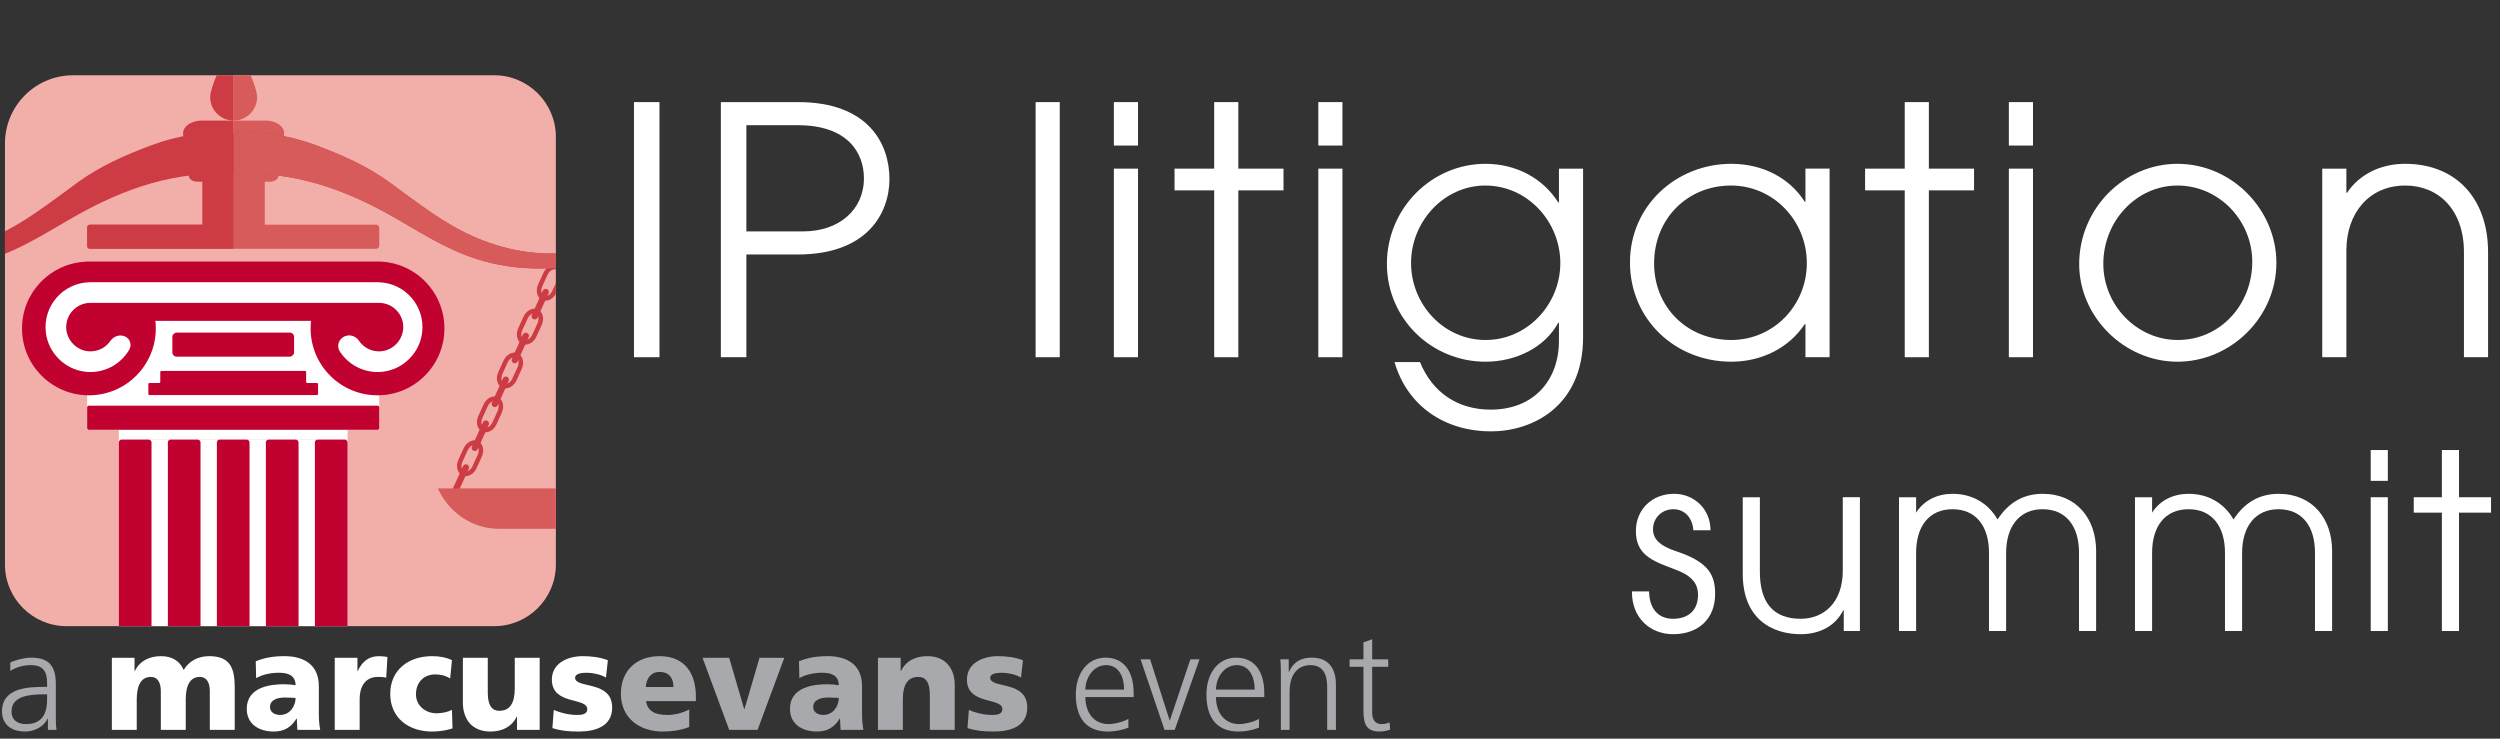 <?xml version="1.0" encoding="UTF-8"?>
<svg id="Layer_1" data-name="Layer 1" xmlns="http://www.w3.org/2000/svg" version="1.1" xmlns:xlink="http://www.w3.org/1999/xlink" viewBox="0 0 623.621 184.252">
  <rect x="0" y="0" width="623.621" height="184.252" fill="#333333" stroke="none"/>
  <defs>
    <clipPath id="clippath">
      <rect x="1.238" y="18.775" width="137.422" height="137.422" fill="none" stroke-width="0"/>
    </clipPath>
  </defs>
  <g>
    <g>
      <path d="M27.9,164.093h5.66v3.308h.068c1.241-2.589,3.725-3.724,6.559-3.724,2.553,0,4.66,1.105,5.624,3.445,1.451-2.419,3.83-3.445,6.382-3.445,5.184,0,6.357,2.933,6.357,7.801v10.588h-6.213v-9.657c0-2.039-.729-3.554-2.484-3.554-2.213,0-3.523,1.757-3.523,5.627v7.584h-6.213v-9.657c0-2.039-.72-3.554-2.482-3.554-2.218,0-3.527,1.757-3.527,5.627v7.584h-6.208v-17.973h0Z" fill="#fff" stroke-width="0"/>
      <path d="M74.181,182.065c-.03-.961-.134-1.895-.134-2.829h-.069c-1.414,2.245-3.141,3.247-5.701,3.247-3.556,0-6.723-1.762-6.723-5.666,0-5.478,5.969-6.132,9.283-6.132,1.004,0,2.101.098,2.899.242-.036-2.46-1.867-3.111-4.113-3.111-2.003,0-4.006.373-5.728,1.348l-.096-4.21c2.205-.904,4.514-1.277,7.175-1.277,4.591,0,8.559,1.963,8.559,7.454v6.692c0,1.413.068,2.829.347,4.242h-5.7ZM69.903,178.344c2.349,0,3.833-2.137,3.833-4.248-.798-.032-1.693-.096-2.63-.096-2.099,0-3.755.653-3.755,2.379,0,1.241,1.1,1.965,2.552,1.965h0Z" fill="#fff" stroke-width="0"/>
      <path d="M96.337,169.058c-.682-.203-1.375-.203-2.097-.203-2.9,0-4.526,2.102-4.526,5.627v7.584h-6.213v-17.973h5.665v3.308h.068c1.068-2.274,2.617-3.724,5.313-3.724.721,0,1.484.104,2.101.201l-.31,5.18h0Z" fill="#fff" stroke-width="0"/>
      <path d="M112.296,169.232c-1.149-.694-2.286-1-3.765-1-2.697,0-4.769,1.868-4.769,4.965,0,2.872,2.417,4.729,5.116,4.729,1.414,0,2.83-.306,3.861-.855l.14,4.624c-1.559.52-3.418.789-5.075.789-5.937,0-10.458-3.448-10.458-9.39,0-5.972,4.521-9.417,10.458-9.417,1.863,0,3.516.308,4.935.999l-.444,4.557h0Z" fill="#fff" stroke-width="0"/>
      <path d="M134.619,182.065h-5.652v-3.308h-.069c-1.252,2.588-3.736,3.726-6.558,3.726-4.903,0-6.873-3.448-6.873-7.177v-11.214h6.207v8.693c0,3.378,1.178,4.524,2.872,4.524,2.551,0,3.862-1.762,3.862-5.63v-7.588h6.212v17.973h0Z" fill="#fff" stroke-width="0"/>
      <path d="M138.142,177.1c1.455.627,3.592,1.244,5.837,1.244,1.271,0,2.512-.204,2.512-1.445,0-3.043-8.829-.906-8.829-7.389,0-4.142,4.072-5.833,7.656-5.833,2.146,0,4.314.242,6.318,1.026l-.485,4.318c-1.31-.789-3.273-1.205-4.833-1.205-1.34,0-2.859.242-2.859,1.241,0,2.795,9.245.588,9.245,7.428,0,4.791-4.316,5.998-8.378,5.998-2.806,0-4.701-.27-6.531-.859l.347-4.524h0Z" fill="#fff" stroke-width="0"/>
    </g>
    <g>
      <path d="M319.513,168.608c0-1.339,0-2.728-.145-4.141h2.107v3.147h.07c.72-1.589,2.039-3.565,5.7-3.565,4.342,0,5.998,2.898,5.998,6.77v11.246h-2.178v-10.697c0-3.31-1.164-5.451-4.168-5.451-3.966,0-5.213,3.486-5.213,6.429v9.72h-2.172v-13.457h0Z" fill="#a7a9ac" stroke-width="0"/>
      <path d="M346.292,164.468h-4.006v-5.001l-2.178.765v4.236h-3.447v1.863h3.447v10.287c0,3.209.144,5.865,4.007,5.865,1.069,0,2.136-.27,2.656-.481l-.134-1.791c-.628.237-1.176.414-2.003.414-1.761,0-2.349-1.312-2.349-2.898v-11.396h4.006v-1.863h0Z" fill="#a7a9ac" stroke-width="0"/>
      <path d="M11.952,179.236h-.068c-.963,2.109-3.418,3.247-5.583,3.247-5.007,0-5.81-3.378-5.81-4.972,0-5.901,6.29-6.173,10.845-6.173h.416v-.904c0-2.993-1.068-4.517-4.009-4.517-1.829,0-3.552.414-5.172,1.447v-2.101c1.338-.657,3.62-1.214,5.172-1.214,4.355,0,6.184,1.977,6.184,6.561v7.769c0,1.418,0,2.487.174,3.686h-2.149v-2.829h0ZM11.751,173.197h-.626c-3.756,0-8.245.387-8.245,4.251,0,2.309,1.658,3.177,3.658,3.177,5.106,0,5.213-4.461,5.213-6.358v-1.069h0Z" fill="#a7a9ac" stroke-width="0"/>
      <path d="M161.164,174.895c.34,2.482,2.237,3.448,5.281,3.448,1.685,0,3.62-.375,5.486-1.382v4.384c-2.003.789-4.284,1.138-6.595,1.138-5.934,0-10.458-3.488-10.458-9.419s4.045-9.388,9.627-9.388c6.664,0,9.083,4.728,9.083,10.082v1.137h-12.425ZM167.994,171.368c0-2.068-.963-3.753-3.447-3.753-2.245,0-3.313,1.685-3.458,3.753h6.905Z" fill="#a7a9ac" stroke-width="0"/>
      <polygon points="175.246 164.093 181.897 164.093 185.636 176.898 185.704 176.898 189.461 164.093 195.642 164.093 188.977 182.065 181.897 182.065 175.246 164.093 175.246 164.093" fill="#a7a9ac" stroke-width="0"/>
      <path d="M209.691,182.065c-.036-.961-.143-1.895-.143-2.829h-.068c-1.415,2.245-3.14,3.247-5.693,3.247-3.552,0-6.732-1.762-6.732-5.666,0-5.478,5.971-6.132,9.285-6.132.999,0,2.108.098,2.898.242-.036-2.46-1.868-3.111-4.113-3.111-1.991,0-3.994.373-5.72,1.348l-.105-4.21c2.206-.904,4.516-1.277,7.176-1.277,4.592,0,8.559,1.963,8.559,7.454v6.692c0,1.413.068,2.829.346,4.242h-5.691ZM205.405,178.344c2.351,0,3.834-2.137,3.834-4.248-.79-.032-1.693-.096-2.621-.096-2.108,0-3.766.653-3.766,2.379,0,1.241,1.109,1.965,2.552,1.965h0Z" fill="#a7a9ac" stroke-width="0"/>
      <path d="M219.003,164.093h5.664v3.308h.067c1.243-2.589,3.726-3.724,6.556-3.724,4.903,0,6.866,3.445,6.866,7.172v11.217h-6.208v-8.693c0-3.378-1.177-4.517-2.861-4.517-2.552,0-3.871,1.757-3.871,5.627v7.584h-6.212v-17.973h0Z" fill="#a7a9ac" stroke-width="0"/>
      <path d="M241.684,177.1c1.442.627,3.592,1.244,5.833,1.244,1.273,0,2.515-.204,2.515-1.445,0-3.043-8.832-.906-8.832-7.389,0-4.142,4.076-5.833,7.655-5.833,2.148,0,4.317.242,6.317,1.026l-.479,4.318c-1.311-.789-3.274-1.205-4.835-1.205-1.338,0-2.861.242-2.861,1.241,0,2.795,9.248.588,9.248,7.428,0,4.791-4.317,5.998-8.39,5.998-2.793,0-4.688-.27-6.518-.859l.347-4.524h0Z" fill="#a7a9ac" stroke-width="0"/>
      <path d="M281.473,181.517c-1.512.617-3.487.966-5.104.966-5.838,0-8.011-3.932-8.011-9.216,0-5.383,2.975-9.218,7.422-9.218,4.971,0,7.002,4.009,7.002,8.736v1.105h-12.036c0,3.728,1.991,6.733,5.797,6.733,1.587,0,3.897-.653,4.93-1.312v2.204h0ZM280.405,172.024c0-3.073-1.242-6.107-4.487-6.107-3.209,0-5.172,3.211-5.172,6.107h9.659Z" fill="#a7a9ac" stroke-width="0"/>
      <polygon points="293.038 182.065 290.487 182.065 284.517 164.468 286.895 164.468 291.757 179.688 291.825 179.688 296.938 164.468 299.211 164.468 293.038 182.065 293.038 182.065" fill="#a7a9ac" stroke-width="0"/>
      <path d="M314.051,181.517c-1.513.617-3.476.966-5.105.966-5.833,0-8.001-3.932-8.001-9.216,0-5.383,2.967-9.218,7.414-9.218,4.971,0,7.01,4.009,7.01,8.736v1.105h-12.045c0,3.728,2.003,6.733,5.797,6.733,1.587,0,3.902-.653,4.931-1.312v2.204h0ZM312.982,172.024c0-3.073-1.241-6.107-4.488-6.107-3.207,0-5.171,3.211-5.171,6.107h9.659Z" fill="#a7a9ac" stroke-width="0"/>
    </g>
  </g>
  <g clip-path="url(#clippath)">
    <path d="M18.241,18.775h105.035c8.49,0,15.383,6.893,15.383,15.383v106.655c0,8.49-6.893,15.383-15.383,15.383H16.621c-8.49,0-15.383-6.893-15.383-15.383V35.778c0-9.384,7.619-17.003,17.003-17.003Z" fill="#f2afaa" stroke-width="0"/>
    <path d="M93.845,56.05h-27.672c-.07,0-.126-.056-.126-.126v-12.026c0-.07-.056-.126-.126-.126h-15.281c-.07,0-.126.056-.126.126v12.026c0,.07-.056.126-.126.126h-27.886c-.421,0-.762.341-.762.762v4.491c0,.421.341.762.762.762h71.343c.421,0,.762-.341.762-.762v-4.491c0-.421-.341-.762-.762-.762Z" fill="#d85b5c" stroke-width="0"/>
    <path d="M58.173,43.772h-7.659v12.278h-28.138c-.352,0-.636.285-.636.636v4.743c0,.352.285.636.636.636h35.797v-18.293Z" fill="#cd3c45" stroke-width="0"/>
    <g>
      <g>
        <path d="M142.309,77.459c-.296.001-.581-.166-.718-.452l-2.855-6.013c-.188-.394-.02-.864.376-1.052.392-.183.864-.02,1.052.376l2.855,6.013c.188.394.02.864-.376,1.052-.107.051-.222.076-.334.077Z" fill="#cd3c45" stroke-width="0"/>
        <path d="M136.082,75.008c-.293.001-.584-.055-.858-.18-.636-.29-1.079-.873-1.249-1.646-.156-.712-.058-1.509.277-2.246l1.302-2.862c.718-1.574,2.32-2.394,3.573-1.826,1.253.573,1.688,2.318.971,3.892l-1.302,2.864c-.56,1.231-1.662,1.999-2.715,2.005ZM138.265,67.194c-.613.003-1.315.538-1.682,1.349l-1.302,2.862c-.235.515-.306,1.061-.203,1.536.093.416.309.722.614.86.672.302,1.628-.274,2.077-1.265l1.302-2.864c.453-.991.263-2.088-.411-2.396-.125-.056-.257-.083-.395-.082Z" fill="#cd3c45" stroke-width="0"/>
        <path d="M131.119,85.952c-.304.002-.601-.06-.871-.183-.634-.289-1.077-.871-1.249-1.644-.156-.712-.058-1.51.276-2.247l1.303-2.862c.334-.736.872-1.334,1.512-1.684.692-.378,1.421-.429,2.06-.139.514.234.918.682,1.136,1.261.297.791.237,1.749-.164,2.631l-1.303,2.862c-.401.882-1.085,1.556-1.876,1.852-.273.103-.552.153-.824.155ZM130.303,82.345c-.231.508-.305,1.069-.201,1.538.091.416.309.72.614.858.303.137.621.075.832-.001.506-.188.97-.66,1.243-1.262l1.303-2.862c.273-.602.324-1.261.134-1.766-.079-.21-.237-.49-.547-.63-.303-.137-.674-.103-1.051.102-.427.234-.791.646-1.024,1.161l-1.303,2.862Z" fill="#cd3c45" stroke-width="0"/>
        <path d="M126.127,96.892c-.295.001-.584-.055-.858-.18-1.253-.573-1.688-2.318-.971-3.892l1.302-2.862c.717-1.576,2.32-2.394,3.573-1.826,1.253.573,1.688,2.318.971,3.892l-1.302,2.862c-.56,1.231-1.662,2.001-2.715,2.006ZM128.309,89.078c-.613.003-1.315.538-1.682,1.349l-1.302,2.862c-.451.991-.263,2.089.411,2.396.677.305,1.626-.272,2.077-1.266l1.302-2.862c.451-.991.263-2.089-.411-2.396-.125-.056-.257-.083-.395-.082Z" fill="#cd3c45" stroke-width="0"/>
        <path d="M121.151,107.834c-.295.001-.585-.057-.859-.182-.634-.289-1.077-.871-1.249-1.644-.156-.712-.058-1.51.276-2.247l1.303-2.862c.401-.882,1.085-1.556,1.878-1.852.579-.219,1.18-.204,1.695.028.512.234.917.682,1.135,1.261.297.791.237,1.749-.164,2.631l-1.302,2.862c-.56,1.231-1.662,1.999-2.714,2.005ZM120.347,104.229c-.231.508-.305,1.069-.201,1.538.091.416.309.72.614.858.679.301,1.626-.271,2.077-1.263l1.302-2.862c.273-.602.324-1.262.134-1.766-.078-.21-.237-.49-.545-.63-.311-.138-.624-.075-.834.001-.504.188-.97.66-1.243,1.262l-1.303,2.862Z" fill="#cd3c45" stroke-width="0"/>
        <path d="M116.173,118.776c-.295.001-.584-.055-.858-.18-1.254-.573-1.69-2.318-.973-3.892l1.302-2.864c.717-1.574,2.314-2.399,3.573-1.825,1.253.57,1.688,2.316.973,3.892l-1.303,2.862c-.56,1.233-1.662,2.001-2.714,2.006ZM118.354,110.961c-.613.003-1.315.538-1.682,1.347l-1.302,2.864c-.453.991-.263,2.088.413,2.396.679.307,1.625-.272,2.076-1.266l1.303-2.862c.451-.992.261-2.089-.413-2.396-.125-.056-.257-.083-.395-.082Z" fill="#cd3c45" stroke-width="0"/>
        <path d="M133.381,79.678c-.111,0-.224-.022-.332-.072-.397-.181-.571-.648-.391-1.047l2.756-6.056c.179-.397.647-.576,1.047-.391.397.181.571.648.391,1.047l-2.756,6.056c-.131.289-.417.461-.715.463Z" fill="#cd3c45" stroke-width="0"/>
        <path d="M128.405,90.622c-.111,0-.224-.022-.33-.072-.397-.179-.573-.648-.392-1.045l2.755-6.06c.179-.4.651-.58,1.045-.392.397.179.573.648.392,1.045l-2.755,6.06c-.131.291-.417.463-.715.464Z" fill="#cd3c45" stroke-width="0"/>
        <path d="M123.426,101.562c-.111,0-.224-.022-.332-.072-.397-.181-.571-.648-.391-1.047l2.756-6.056c.179-.395.65-.573,1.047-.391.397.181.571.648.391,1.047l-2.756,6.056c-.131.289-.417.461-.715.463Z" fill="#cd3c45" stroke-width="0"/>
        <path d="M118.448,112.505c-.111,0-.224-.022-.33-.072-.399-.181-.573-.648-.392-1.045l2.756-6.06c.179-.399.653-.577,1.045-.392.399.181.573.648.392,1.045l-2.756,6.06c-.131.291-.417.463-.715.464Z" fill="#cd3c45" stroke-width="0"/>
        <path d="M113.471,123.446c-.111,0-.224-.022-.33-.072-.399-.181-.573-.648-.392-1.045l2.756-6.058c.179-.399.653-.576,1.045-.392.399.181.573.648.392,1.045l-2.756,6.058c-.131.291-.417.463-.715.464Z" fill="#cd3c45" stroke-width="0"/>
        <path d="M142.278,81.573c-.756-.376-1.367-1.118-1.674-2.036l-.999-2.982c-.307-.918-.268-1.878.11-2.634.277-.554.725-.957,1.261-1.136.665-.222,1.385-.096,2.034.352.6.415,1.073,1.065,1.329,1.832l.999,2.982c.256.768.27,1.572.042,2.264-.25.751-.752,1.285-1.412,1.506-.282.094-.583.125-.886.092-.27-.029-.543-.109-.803-.239ZM143.268,75.328c-.179-.537-.498-.984-.899-1.261-.353-.242-.719-.315-1.035-.21-.322.107-.508.369-.609.57-.241.483-.259,1.144-.05,1.771l.999,2.982c.21.627.623,1.144,1.106,1.384.202.098.512.192.828.087.317-.106.566-.386.699-.79.152-.456.136-1.021-.041-1.55l-.999-2.982Z" fill="#cd3c45" stroke-width="0"/>
        <path d="M144.42,90.934l-.998-2.982c-.55-1.64.064-3.33,1.369-3.77,1.305-.435,2.815.545,3.364,2.187l.998,2.982c.55,1.64-.064,3.33-1.369,3.77-.285.095-.579.122-.872.09-1.047-.114-2.063-.994-2.493-2.277ZM145.15,85.254c-.702.235-1.003,1.308-.657,2.341l.998,2.982c.346,1.035,1.23,1.708,1.935,1.475.702-.235,1.003-1.308.657-2.341l-.998-2.982c-.282-.845-.924-1.449-1.533-1.516-.137-.015-.272-.002-.401.041Z" fill="#cd3c45" stroke-width="0"/>
        <path d="M148.236,102.335l-.998-2.982c-.307-.918-.268-1.878.11-2.634.277-.554.725-.957,1.259-1.137.537-.178,1.136-.131,1.689.147.757.376,1.368,1.118,1.676,2.036l.999,2.982c.256.768.27,1.572.042,2.264-.25.751-.752,1.285-1.412,1.506-.285.095-.58.124-.873.092-1.045-.114-2.061-.993-2.491-2.275ZM150.902,98.125c-.21-.627-.624-1.145-1.106-1.384-.201-.098-.506-.193-.829-.087-.321.107-.508.369-.607.57-.241.482-.259,1.144-.05,1.771l.998,2.982c.346,1.034,1.229,1.7,1.935,1.472.317-.106.566-.386.699-.79.152-.456.136-1.021-.041-1.55l-.999-2.982Z" fill="#cd3c45" stroke-width="0"/>
        <path d="M152.054,113.732l-.999-2.982c-.548-1.641.066-3.333,1.371-3.77,1.311-.441,2.815.545,3.364,2.185l.998,2.983c.55,1.64-.064,3.33-1.371,3.77-.285.095-.579.122-.872.09-1.045-.114-2.061-.993-2.491-2.277ZM152.784,108.051c-.702.235-1.004,1.307-.659,2.34l.999,2.982c.346,1.035,1.226,1.709,1.933,1.474.704-.237,1.006-1.308.659-2.34l-.998-2.983c-.282-.843-.925-1.448-1.533-1.514-.137-.015-.272-.002-.401.041Z" fill="#cd3c45" stroke-width="0"/>
        <path d="M155.87,125.132l-.998-2.983c-.257-.768-.272-1.571-.043-2.263.249-.751.75-1.285,1.412-1.508.661-.224,1.385-.096,2.034.352.6.415,1.073,1.065,1.33,1.833l.998,2.982c.307.918.268,1.878-.11,2.634-.277.554-.724.957-1.259,1.137-.285.095-.58.124-.872.092-1.047-.114-2.061-.993-2.493-2.275ZM156.601,119.45c-.317.106-.564.388-.7.792-.152.462-.138,1.012.042,1.549l.998,2.983c.344,1.034,1.241,1.705,1.935,1.472.322-.107.508-.369.609-.57.239-.482.258-1.144.048-1.771l-.998-2.982c-.179-.538-.499-.986-.9-1.263-.21-.145-.424-.229-.63-.251-.14-.015-.276-.002-.404.041Z" fill="#cd3c45" stroke-width="0"/>
        <path d="M161.017,138.363c-.6-.415-1.073-1.065-1.329-1.833l-.998-2.982c-.55-1.641.064-3.333,1.369-3.77,1.309-.436,2.815.545,3.363,2.185l.999,2.982c.55,1.64-.064,3.332-1.369,3.77-.289.097-.587.127-.888.095-.389-.042-.78-.193-1.148-.447ZM160.418,130.849c-.702.235-1.003,1.307-.657,2.341l.998,2.982c.179.538.499.986.898,1.263.352.244.719.318,1.036.21.702-.235,1.003-1.308.657-2.341l-.999-2.982c-.282-.843-.923-1.447-1.532-1.514-.137-.015-.272-.002-.401.041Z" fill="#cd3c45" stroke-width="0"/>
        <path d="M145.297,86.738c.11.012.225.001.336-.037.413-.137.637-.585.498-.999l-2.112-6.312c-.137-.416-.587-.645-.999-.498-.413.137-.637.585-.498.999l2.112,6.312c.1.303.367.503.663.536Z" fill="#cd3c45" stroke-width="0"/>
        <path d="M149.115,98.136c.11.012.225.001.338-.037.414-.139.635-.585.497-1.001l-2.114-6.31c-.137-.412-.587-.637-1.001-.497-.414.139-.635.585-.497,1.001l2.114,6.31c.1.301.367.502.663.534Z" fill="#cd3c45" stroke-width="0"/>
        <path d="M152.933,109.536c.11.012.225.001.336-.037.415-.138.637-.585.498-.999l-2.114-6.313c-.137-.415-.589-.642-.999-.498-.415.138-.637.585-.498.999l2.114,6.313c.1.303.367.503.663.536Z" fill="#cd3c45" stroke-width="0"/>
        <path d="M156.749,120.933c.11.012.225.001.336-.037.415-.138.637-.585.498-.999l-2.114-6.311c-.137-.415-.59-.64-.999-.498-.415.138-.637.585-.498.999l2.114,6.311c.1.303.367.503.663.536Z" fill="#cd3c45" stroke-width="0"/>
        <path d="M160.565,132.332c.11.012.225.001.336-.037.415-.138.637-.585.498-.999l-2.112-6.311c-.137-.415-.59-.639-.999-.498-.415.138-.637.585-.498.999l2.112,6.311c.1.303.367.503.663.536Z" fill="#cd3c45" stroke-width="0"/>
      </g>
      <g>
        <path d="M50.266,30.079c-2.715,0-4.84,1.625-4.581,3.503l1.441,10.434c.103.744,1.003,1.312,2.079,1.312h9.075v-15.25h-8.014Z" fill="#cd3c45" stroke-width="0"/>
        <path d="M66.295,30.079h-8.014v15.25h9.075c1.076,0,1.976-.568,2.079-1.312l1.441-10.434c.259-1.878-1.865-3.503-4.581-3.503Z" fill="#d85b5c" stroke-width="0"/>
        <path d="M149.731,52.868c-3.329,0-6.028,2.584-6.028,5.772,0,1.44.57,2.74,1.481,3.751-8.66,1.911-18.127.424-26.373-3.073-8.087-3.43-14.556-8.708-21.611-13.816-5.59-4.047-11.794-6.809-18.324-9.244-6.531-2.435-13.63-3.671-20.595-2.922-6.964-.749-14.064.487-20.595,2.922-6.53,2.435-12.734,5.197-18.324,9.244-7.055,5.108-13.524,10.387-21.611,13.816-8.245,3.497-17.712,4.984-26.373,3.073.91-1.011,1.481-2.311,1.481-3.751,0-3.188-2.699-5.772-6.028-5.772s-6.028,2.584-6.028,5.772c0,2.471,1.629,4.562,3.907,5.386v.039c10.229,3.701,22.697,3.888,33.124.497,8.087-2.629,14.68-7.164,21.735-11.08,5.59-3.104,11.587-5.868,18.117-7.735,6.531-1.867,13.63-2.815,20.595-2.241,6.964-.574,14.064.374,20.595,2.241,6.53,1.867,12.527,4.631,18.117,7.735,7.055,3.916,13.648,8.45,21.735,11.08,10.427,3.391,22.894,3.204,33.124-.497v-.039c2.279-.823,3.907-2.915,3.907-5.386,0-3.188-2.699-5.772-6.028-5.772Z" fill="#cd3c45" stroke-width="0"/>
        <path d="M109.212,121.826c2.708,5.956,8.519,10.086,15.272,10.086h31.818c6.753,0,12.564-4.13,15.272-10.086h-62.361Z" fill="#d85b5c" stroke-width="0"/>
        <path d="M149.731,52.868c-3.329,0-6.028,2.584-6.028,5.772,0,1.44.57,2.74,1.481,3.751-8.661,1.911-18.127.424-26.373-3.073-8.087-3.43-14.556-8.708-21.611-13.816-5.59-4.047-11.794-6.809-18.324-9.244-6.531-2.435-13.63-3.671-20.595-2.922h0v10.171h0c6.964-.574,14.064.374,20.595,2.241,6.53,1.867,12.527,4.631,18.117,7.735,7.055,3.916,13.648,8.45,21.735,11.08,10.427,3.391,22.894,3.204,33.124-.497v-.039c2.279-.823,3.907-2.915,3.907-5.386,0-3.188-2.699-5.772-6.028-5.772Z" fill="#d85b5c" stroke-width="0"/>
        <path d="M52.423,24.221c0,3.236,2.622,5.858,5.858,5.858V9.545s-5.858,11.441-5.858,14.676Z" fill="#cd3c45" stroke-width="0"/>
        <path d="M64.138,24.221c0-3.235-5.858-14.676-5.858-14.676v20.533c3.235,0,5.858-2.622,5.858-5.858Z" fill="#d85b5c" stroke-width="0"/>
      </g>
    </g>
    <path d="M98.342,66.996H18.714c-4.415,0-7.995,3.579-7.995,7.995v18.676h11.021v13.553h7.906v2.439h57.065v-2.439h7.894v-13.553h10.61c.814,0,1.505-.647,1.506-1.461,0-.005,0-.01,0-.015v-16.816c0-4.627-3.751-8.378-8.378-8.378Z" fill="#fff" stroke-width="0"/>
    <rect x="55.166" y="67.774" width="6.016" height="72.867" rx=".392" ry=".392" transform="translate(-46.034 162.381) rotate(-90)" fill="#c10230" stroke-width="0"/>
    <rect x="55.166" y="70.782" width="6.016" height="30.37" rx="1.077" ry="1.077" transform="translate(-27.793 144.14) rotate(-90)" fill="#c10230" stroke-width="0"/>
    <path d="M76.366,95.251v-2.43c0-.16-.129-.289-.289-.289h-35.807c-.16,0-.289.129-.289.289v2.43c0,.16-.129.289-.289.289h-2.398c-.16,0-.289.129-.289.289v2.43c0,.16.129.289.289.289h41.758c.16,0,.289-.129.289-.289v-2.43c0-.16-.129-.289-.289-.289h-2.398c-.16,0-.289-.129-.289-.289Z" fill="#c10230" stroke-width="0"/>
    <rect x="29.647" y="109.634" width="57.052" height="46.562" fill="#fff" stroke-width="0"/>
    <g>
      <g>
        <rect x="29.647" y="109.659" width="8.15" height="94.554" rx=".685" ry=".685" fill="#c10230" stroke-width="0"/>
        <rect x="41.873" y="109.659" width="8.15" height="94.554" rx=".685" ry=".685" fill="#c10230" stroke-width="0"/>
        <rect x="54.098" y="109.659" width="8.15" height="94.554" rx=".685" ry=".685" fill="#c10230" stroke-width="0"/>
        <rect x="66.324" y="109.659" width="8.15" height="94.554" rx=".685" ry=".685" fill="#c10230" stroke-width="0"/>
        <rect x="78.549" y="109.659" width="8.15" height="94.554" rx=".685" ry=".685" fill="#c10230" stroke-width="0"/>
      </g>
      <rect x="55.166" y="173.503" width="6.016" height="72.867" transform="translate(-151.764 268.111) rotate(-90)" fill="#c10230" stroke-width="0"/>
    </g>
    <rect x="-97.596" y="72.63" width="85.021" height="8.17" fill="#c10230" stroke-width="0"/>
    <path d="M94.171,65.235H21.303v.044c-8.808.457-15.815,7.723-15.815,16.645,0,9.217,7.472,16.689,16.689,16.689s16.689-7.472,16.689-16.689c0-.635-.043-1.259-.112-1.876h38.841c-.069.616-.112,1.241-.112,1.876,0,9.217,7.472,16.689,16.689,16.689s16.689-7.472,16.689-16.689-7.472-16.689-16.689-16.689ZM105.307,82.921c-.583,5.085-4.71,9.215-9.794,9.802-4.507.52-8.559-1.638-10.77-5.088-.856-1.336-.234-3.128,1.245-3.737l.064-.026c1.277-.525,2.702-.024,3.477,1.119,1.153,1.7,3.148,2.783,5.386,2.649,3.09-.185,5.619-2.826,5.679-5.921.065-3.354-2.598-6.095-5.919-6.167-.003,0-.005-.003-.008-.003h-.057c-.023,0-.045-.003-.068-.003s-.045.003-.068.003h-13.624v.003s-44.596,0-44.596,0v-.003s-13.623,0-13.623,0c-.023,0-.045-.003-.068-.003s-.045.003-.068.003h-.057s-.005.003-.008.003c-3.321.072-5.985,2.814-5.92,6.167.06,3.095,2.589,5.736,5.679,5.921,2.208.132,4.18-.92,5.339-2.581.818-1.171,2.279-1.699,3.6-1.156,1.302.535,1.826,2.099,1.119,3.316-2.138,3.68-6.309,6.031-10.979,5.508-5.09-.57-9.234-4.691-9.829-9.778-.782-6.682,4.323-12.353,10.802-12.537.017-.002.033-.01.05-.01h.151c.04,0,.079-.006.12-.006s.079.006.12.006h71.378c.04,0,.079-.006.12-.006s.079.006.12.006h.099v.005c6.518.126,11.675,5.81,10.907,12.514Z" fill="#c10230" stroke-width="0"/>
  </g>
  <g>
    <path d="M158.143,89.109V25.47h6.364v63.639h-6.364Z" fill="#fff" stroke-width="0"/>
    <path d="M179.815,89.109V25.47h19.264c17.544,0,22.79,10.406,22.79,19.177,0,8.514-5.504,18.834-22.876,18.834h-12.813v25.627h-6.364ZM200.369,57.719c8.858,0,15.136-5.332,15.136-13.244,0-6.364-4.042-13.244-16.512-13.244h-12.813v26.487h14.189Z" fill="#fff" stroke-width="0"/>
    <path d="M258.332,89.109V25.47h6.02v63.639h-6.02Z" fill="#fff" stroke-width="0"/>
    <path d="M277.853,36.305v-10.835h6.021v10.835h-6.021ZM277.853,89.109v-47.041h6.021v47.041h-6.021Z" fill="#fff" stroke-width="0"/>
    <path d="M302.879,89.109v-41.623h-9.89v-5.418h9.89v-16.598h6.021v16.598h11.266v5.418h-11.266v41.623h-6.021Z" fill="#fff" stroke-width="0"/>
    <path d="M328.85,36.305v-10.835h6.02v10.835h-6.02ZM328.85,89.109v-47.041h6.02v47.041h-6.02Z" fill="#fff" stroke-width="0"/>
    <path d="M388.877,80.509h-.172c-3.354,6.191-10.577,9.718-18.146,9.718-13.416,0-24.596-10.664-24.596-24.424s11.094-24.939,24.596-24.939c7.568,0,14.276,3.526,18.146,9.632h.172v-8.428h6.021v42.053c0,17.027-12.384,23.477-22.962,23.477-11.609,0-20.897-6.363-24.079-17.285h6.363c3.097,7.654,9.46,11.868,17.63,11.868,10.664,0,17.027-7.224,17.027-17.2v-4.472ZM389.222,65.631c0-10.234-8.084-19.35-18.748-19.35-10.147,0-18.489,8.858-18.489,19.35,0,10.234,8.084,19.178,18.575,19.178,10.578,0,18.662-9.03,18.662-19.178Z" fill="#fff" stroke-width="0"/>
    <path d="M450.366,89.109v-8.256h-.172c-3.87,5.848-10.663,9.374-18.317,9.374-14.104,0-25.283-10.664-25.283-24.768s11.523-24.596,25.283-24.596c7.826,0,14.534,3.526,18.317,9.46h.172v-8.256h6.021v47.041h-6.021ZM450.711,65.631c0-10.492-8.256-19.35-18.92-19.35-10.836,0-19.178,8.256-19.178,19.436,0,10.836,8.17,19.092,19.264,19.092,10.492,0,18.834-8.6,18.834-19.178Z" fill="#fff" stroke-width="0"/>
    <path d="M475.135,89.109v-41.623h-9.89v-5.418h9.89v-16.598h6.02v16.598h11.267v5.418h-11.267v41.623h-6.02Z" fill="#fff" stroke-width="0"/>
    <path d="M501.105,36.305v-10.835h6.02v10.835h-6.02ZM501.105,89.109v-47.041h6.02v47.041h-6.02Z" fill="#fff" stroke-width="0"/>
    <path d="M518.65,65.889c0-13.846,11.18-25.025,24.509-25.025,13.674,0,24.682,11.524,24.682,24.682,0,13.674-11.438,24.682-24.682,24.682-13.329,0-24.509-11.266-24.509-24.338ZM561.821,65.287c0-10.234-8.256-19.005-18.662-19.005-10.233,0-18.489,8.858-18.489,19.521,0,10.32,8.342,19.006,18.576,19.006,10.577,0,18.575-8.772,18.575-19.522Z" fill="#fff" stroke-width="0"/>
    <path d="M614.625,89.109v-26.229c0-10.578-6.364-16.598-14.62-16.598-9.116,0-14.706,6.966-14.706,16.167v26.66h-6.02v-47.041h6.02v6.02h.173c3.01-4.558,8.342-7.224,14.447-7.224,12.985,0,20.726,8.944,20.726,22.016v26.229h-6.02Z" fill="#fff" stroke-width="0"/>
  </g>
  <g>
    <path d="M422.406,132.27c-.244-3.233-2.258-5.246-5.003-5.246-2.806,0-5.063,2.135-5.063,5.002,0,2.44,1.708,4.148,5.796,5.49,8.113,2.685,9.699,5.918,9.699,10.676,0,6.101-4.087,10.005-10.492,10.005-5.734,0-10.249-4.087-10.249-10.432v-.244h4.271c.061,4.454,2.379,6.833,5.979,6.833,3.843,0,6.223-2.136,6.223-5.979,0-3.233-2.074-5.003-5.918-6.405-5.856-2.136-9.578-3.782-9.578-9.517,0-5.369,4.026-9.273,9.518-9.273,5.002,0,9.089,3.782,9.089,9.09h-4.27Z" fill="#fff" stroke-width="0"/>
    <path d="M459.921,157.404v-5.186h-.122c-1.892,3.844-5.796,5.979-10.615,5.979-7.137,0-14.458-3.782-14.458-15.067v-19.095h4.271v18.606c0,7.564,3.233,11.713,10.188,11.713,5.734,0,10.493-4.026,10.493-12.019v-18.301h4.271v33.369h-4.026Z" fill="#fff" stroke-width="0"/>
    <path d="M518.603,157.404v-19.582c0-6.345-3.05-10.798-9.09-10.798-5.856,0-9.09,4.393-9.09,10.92v19.46h-4.27v-19.521c0-6.527-3.173-10.858-9.09-10.858s-9.09,4.331-9.09,10.858v19.521h-4.271v-33.369h4.271v3.843c2.013-3.172,5.43-4.697,9.09-4.697,4.819,0,8.846,2.258,11.225,6.405,2.623-4.087,6.345-6.405,11.225-6.405,8.602,0,13.36,6.345,13.36,14.214v20.01h-4.271Z" fill="#fff" stroke-width="0"/>
    <path d="M577.468,157.404v-19.582c0-6.345-3.051-10.798-9.09-10.798-5.856,0-9.09,4.393-9.09,10.92v19.46h-4.27v-19.521c0-6.527-3.173-10.858-9.09-10.858s-9.09,4.331-9.09,10.858v19.521h-4.271v-33.369h4.271v3.843c2.013-3.172,5.43-4.697,9.09-4.697,4.819,0,8.846,2.258,11.225,6.405,2.623-4.087,6.345-6.405,11.225-6.405,8.602,0,13.36,6.345,13.36,14.214v20.01h-4.271Z" fill="#fff" stroke-width="0"/>
    <path d="M591.371,119.947v-7.687h4.271v7.687h-4.271ZM591.371,157.404v-33.369h4.271v33.369h-4.271Z" fill="#fff" stroke-width="0"/>
    <path d="M609.122,157.404v-29.526h-7.015v-3.843h7.015v-11.774h4.271v11.774h7.992v3.843h-7.992v29.526h-4.271Z" fill="#fff" stroke-width="0"/>
  </g>
</svg>